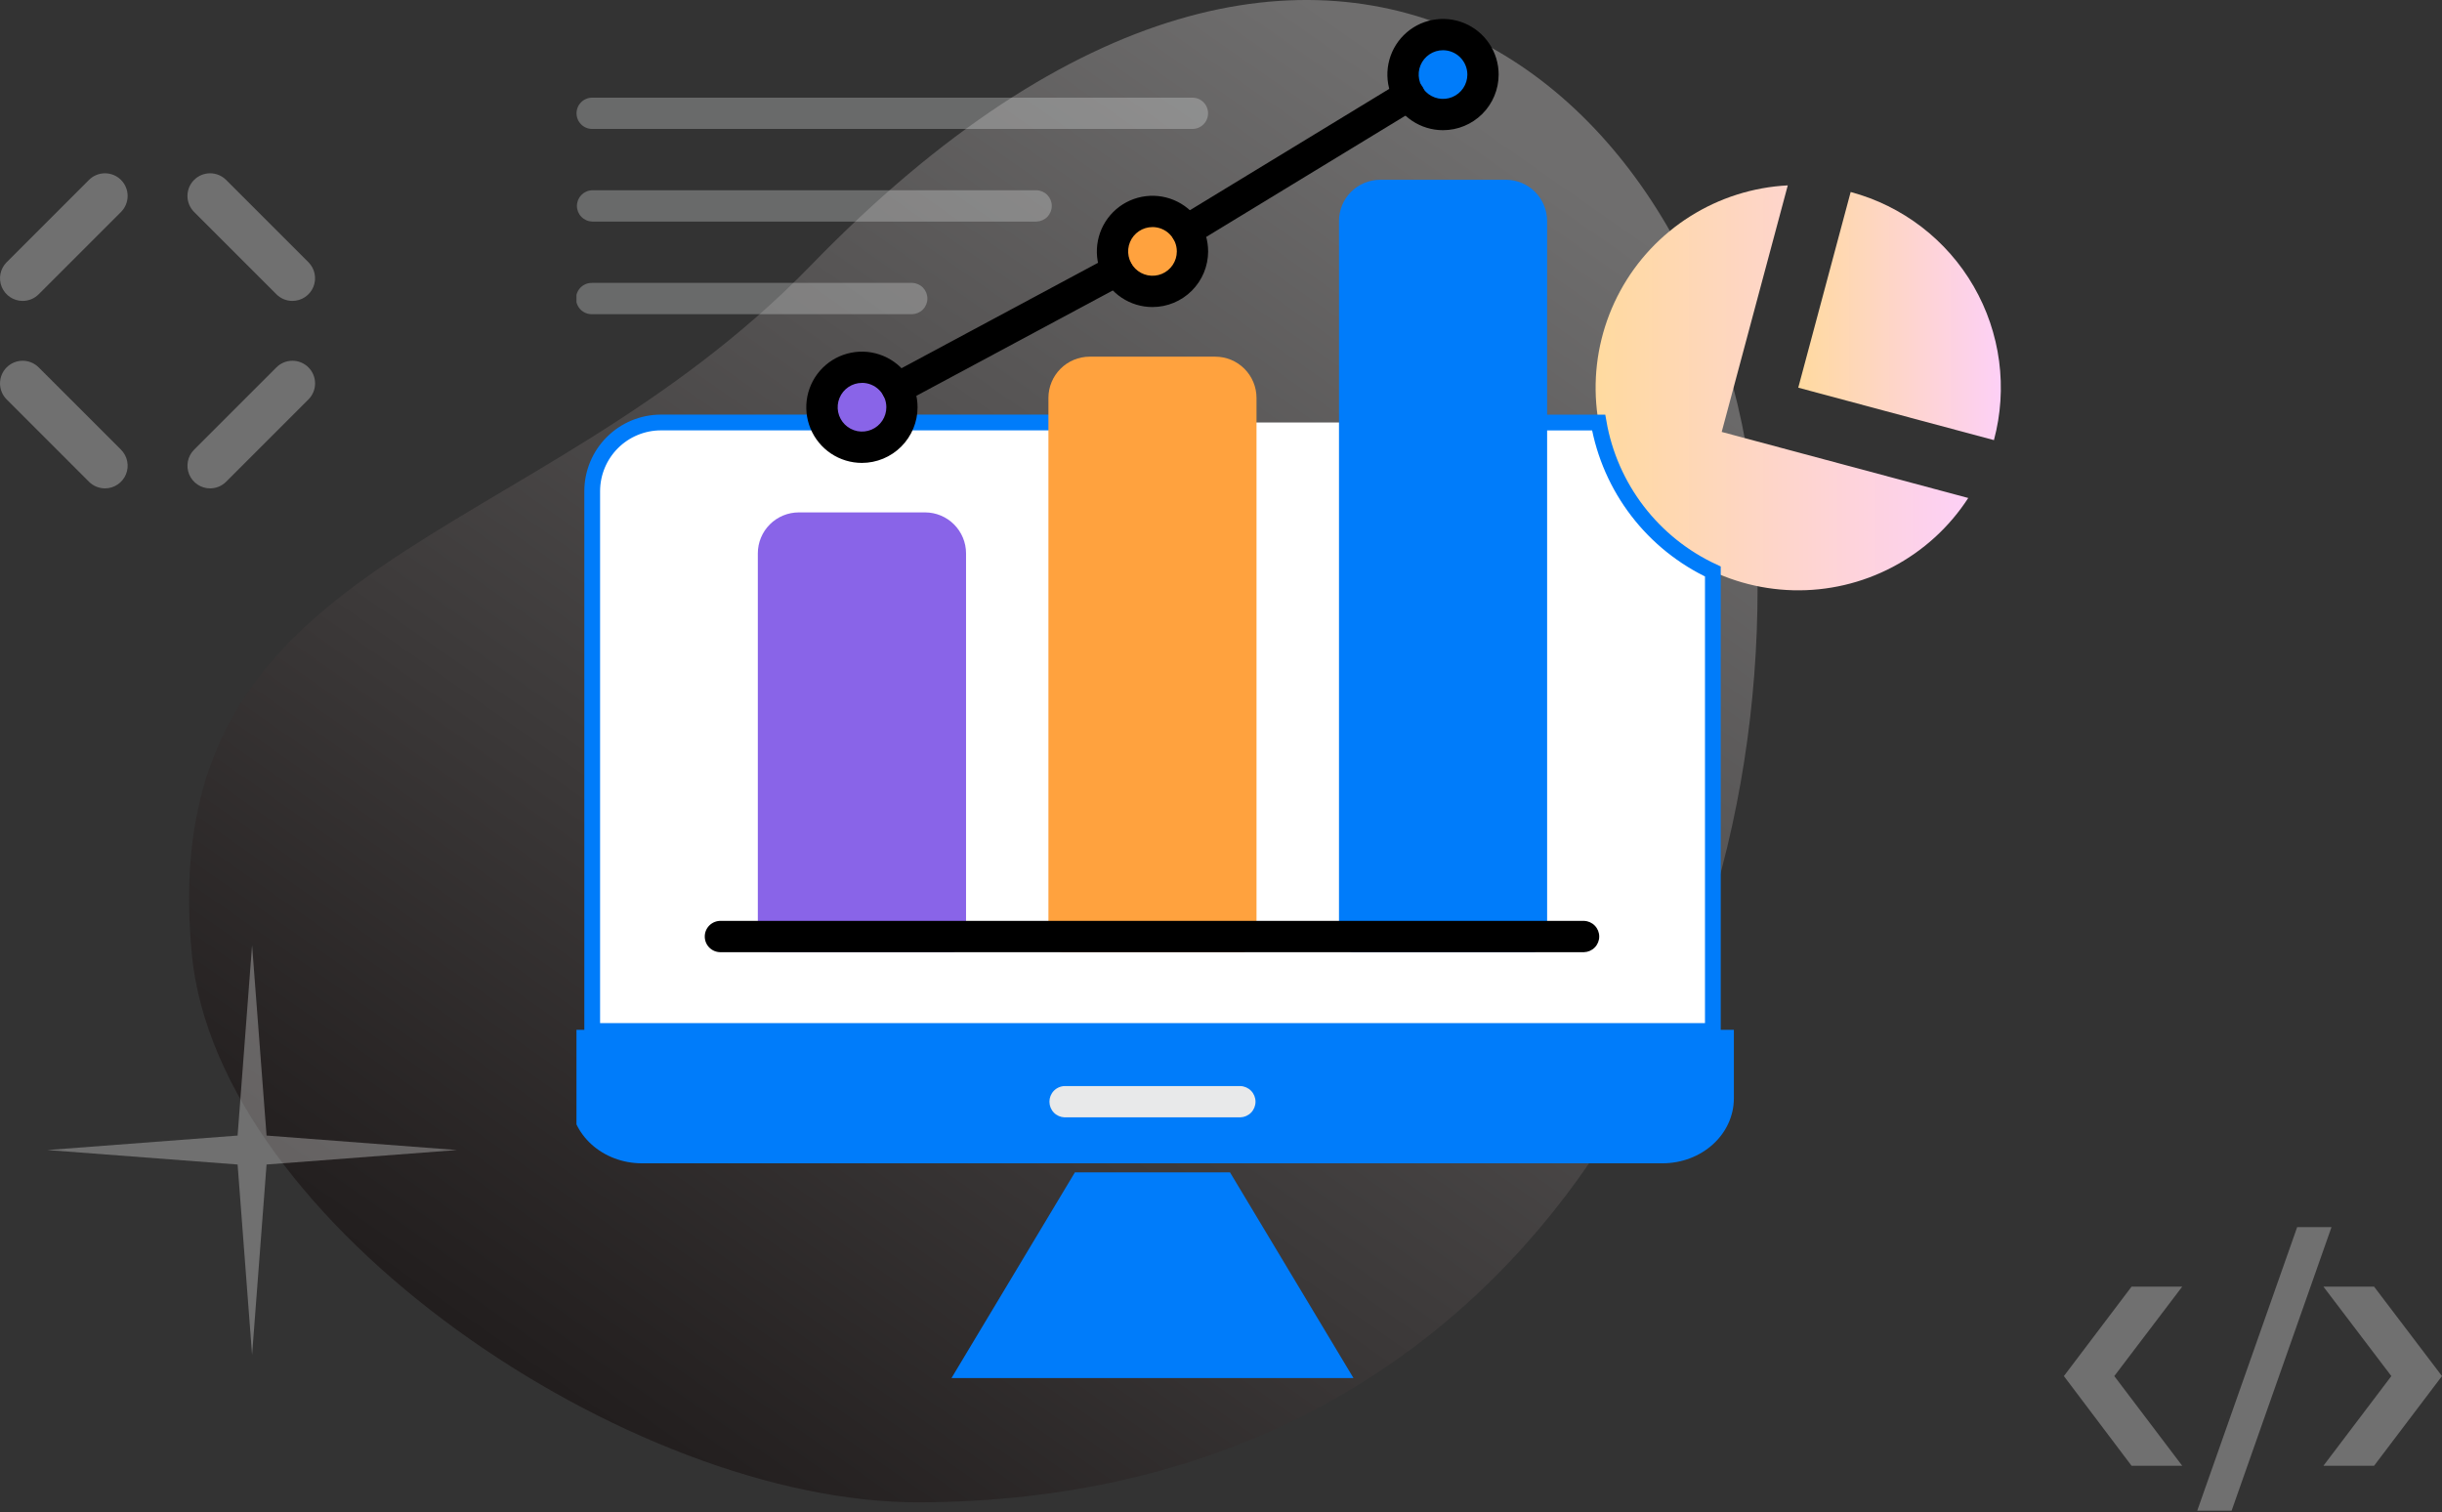 <svg width="155" height="96" viewBox="0 0 155 96" fill="none" xmlns="http://www.w3.org/2000/svg">
<rect x="0" y="0" width="155" height="96" fill="#333333" stroke="none"/>
<path d="M111.503 34.551C112.658 63.904 95.694 95.237 58.353 95.362C40.008 95.423 13.812 77.713 12.174 60.56C9.724 34.889 33.631 35.227 51.47 16.842C84.761 -17.471 110.412 6.881 111.503 34.551Z" fill="url(#paint0_linear_552_11717)"/>
<g clip-path="url(#clip0_552_11717)">
<path d="M91.592 7.271C92.152 7.27 92.696 7.084 93.139 6.741C93.582 6.398 93.898 5.918 94.04 5.376C94.181 4.834 94.138 4.26 93.919 3.745C93.699 3.229 93.316 2.801 92.827 2.527C92.338 2.253 91.773 2.149 91.219 2.23C90.665 2.312 90.153 2.574 89.764 2.977C89.375 3.38 89.13 3.901 89.069 4.458C89.007 5.014 89.131 5.576 89.422 6.054C89.649 6.426 89.968 6.734 90.348 6.947C90.728 7.16 91.156 7.272 91.592 7.271Z" fill="#007CFA"/>
<path d="M75.69 15.959C75.696 15.621 75.635 15.286 75.511 14.972C75.386 14.659 75.2 14.373 74.964 14.132C74.728 13.891 74.445 13.7 74.134 13.569C73.823 13.439 73.489 13.372 73.152 13.372C72.814 13.372 72.48 13.439 72.169 13.569C71.858 13.7 71.576 13.891 71.34 14.132C71.103 14.373 70.917 14.659 70.793 14.972C70.668 15.286 70.607 15.621 70.614 15.959C70.614 16.378 70.716 16.79 70.913 17.16C71.18 17.658 71.606 18.053 72.123 18.282C72.639 18.511 73.218 18.56 73.766 18.423C74.314 18.286 74.801 17.97 75.15 17.525C75.498 17.08 75.688 16.531 75.689 15.966L75.69 15.959Z" fill="#FFA23E"/>
<path d="M56.947 24.648C56.68 24.15 56.255 23.755 55.738 23.526C55.221 23.298 54.642 23.248 54.094 23.385C53.546 23.522 53.059 23.838 52.711 24.283C52.362 24.728 52.172 25.277 52.171 25.842C52.171 26.175 52.235 26.504 52.359 26.812C52.582 27.356 52.987 27.806 53.505 28.084C54.023 28.363 54.622 28.452 55.199 28.338C55.775 28.223 56.294 27.912 56.667 27.457C57.039 27.002 57.242 26.432 57.24 25.844C57.247 25.427 57.146 25.015 56.947 24.648Z" fill="#8964E8"/>
<path d="M102.999 31.044C104.101 32.949 105.672 34.541 107.565 35.665C109.457 36.79 111.606 37.41 113.806 37.467C116.006 37.524 118.184 37.016 120.132 35.99C122.08 34.965 123.732 33.457 124.93 31.61L109.281 27.417L113.475 11.767C111.276 11.881 109.143 12.557 107.281 13.731C105.418 14.904 103.888 16.537 102.838 18.471C101.787 20.406 101.25 22.578 101.279 24.779C101.308 26.98 101.902 29.137 103.004 31.044H102.999Z" fill="url(#paint1_linear_552_11717)"/>
<path d="M114.14 24.608L126.56 27.937C126.998 26.306 127.109 24.605 126.889 22.93C126.668 21.256 126.12 19.642 125.276 18.179C124.432 16.716 123.307 15.434 121.968 14.406C120.628 13.378 119.099 12.624 117.467 12.187L114.14 24.608Z" fill="url(#paint2_linear_552_11717)"/>
<path d="M67.538 59.447V26.818H57.058C56.866 27.282 56.541 27.68 56.123 27.96C55.706 28.239 55.214 28.389 54.712 28.389C54.209 28.389 53.718 28.239 53.3 27.96C52.882 27.68 52.557 27.282 52.366 26.818H41.941C40.788 26.821 39.683 27.281 38.868 28.096C38.052 28.911 37.593 30.016 37.589 31.169V65.442H108.72V36.277C106.839 35.401 105.198 34.084 103.936 32.438C102.673 30.792 101.828 28.865 101.47 26.821H97.21V59.45H67.543L67.538 59.447ZM49.095 59.447V35.123C49.096 34.698 49.266 34.29 49.567 33.989C49.867 33.688 50.275 33.519 50.701 33.517H58.719C59.145 33.519 59.552 33.688 59.853 33.989C60.154 34.29 60.323 34.697 60.325 35.123V59.443H49.095V59.447Z" fill="white" stroke="#007CFA" stroke-miterlimit="10"/>
<path d="M85.982 26.818H78.764V59.447H85.982V26.818Z" fill="white"/>
<path d="M85.982 26.818V59.447H97.207V14.032C97.206 13.601 97.035 13.189 96.731 12.884C96.426 12.58 96.014 12.409 95.583 12.408H87.609C87.179 12.409 86.766 12.58 86.462 12.884C86.158 13.189 85.986 13.601 85.985 14.032V26.818H85.982Z" fill="#007CFA"/>
<path d="M60.321 59.447V35.123C60.32 34.698 60.151 34.29 59.85 33.989C59.549 33.688 59.142 33.519 58.716 33.517H50.697C50.272 33.519 49.865 33.689 49.565 33.99C49.264 34.291 49.095 34.698 49.094 35.123V59.444H60.323L60.321 59.447Z" fill="#8964E8"/>
<path d="M67.538 26.818V59.447H78.761V25.251C78.76 24.82 78.589 24.408 78.285 24.104C77.98 23.799 77.568 23.628 77.138 23.627H69.166C68.736 23.628 68.323 23.799 68.019 24.104C67.714 24.408 67.543 24.82 67.542 25.251V26.812L67.538 26.818Z" fill="#FFA23E"/>
<path d="M60.321 60.441H49.094C48.964 60.441 48.835 60.415 48.714 60.365C48.594 60.315 48.484 60.242 48.392 60.15C48.3 60.057 48.227 59.948 48.177 59.827C48.127 59.706 48.101 59.577 48.101 59.447V35.123C48.102 34.435 48.377 33.774 48.864 33.287C49.351 32.8 50.011 32.526 50.7 32.525H58.718C59.407 32.526 60.067 32.8 60.554 33.287C61.041 33.774 61.316 34.435 61.317 35.123V59.444C61.316 59.708 61.211 59.961 61.025 60.148C60.838 60.335 60.585 60.44 60.321 60.441ZM50.089 58.454H59.328V35.124C59.326 34.963 59.261 34.809 59.146 34.694C59.032 34.58 58.878 34.515 58.716 34.513H50.697C50.536 34.515 50.381 34.58 50.267 34.694C50.153 34.809 50.088 34.963 50.085 35.124L50.089 58.454Z" fill="#8964E8"/>
<path d="M78.761 60.441H67.538C67.408 60.441 67.279 60.415 67.158 60.365C67.038 60.315 66.928 60.242 66.836 60.15C66.744 60.057 66.671 59.948 66.621 59.827C66.571 59.707 66.545 59.578 66.546 59.447V25.257C66.546 24.564 66.823 23.898 67.313 23.408C67.803 22.917 68.469 22.641 69.162 22.64H77.138C77.831 22.641 78.496 22.917 78.987 23.408C79.477 23.898 79.753 24.564 79.754 25.257V59.447C79.755 59.578 79.73 59.707 79.68 59.828C79.63 59.949 79.557 60.058 79.465 60.151C79.373 60.243 79.263 60.316 79.142 60.366C79.021 60.416 78.892 60.441 78.761 60.441ZM68.529 58.454H77.769V25.257C77.765 25.091 77.698 24.932 77.58 24.814C77.463 24.697 77.304 24.629 77.138 24.626H69.166C69 24.629 68.841 24.697 68.723 24.814C68.606 24.932 68.538 25.091 68.535 25.257V58.454H68.529Z" fill="#FFA23E"/>
<path d="M97.207 60.441H85.982C85.851 60.441 85.722 60.415 85.601 60.365C85.481 60.315 85.371 60.242 85.279 60.15C85.187 60.057 85.114 59.948 85.064 59.827C85.014 59.707 84.989 59.578 84.989 59.447V14.029C84.989 13.335 85.265 12.669 85.755 12.178C86.246 11.688 86.912 11.412 87.606 11.411H95.583C96.277 11.412 96.942 11.689 97.433 12.179C97.923 12.67 98.199 13.335 98.2 14.029V59.447C98.2 59.71 98.095 59.963 97.909 60.149C97.723 60.335 97.471 60.44 97.207 60.441ZM86.975 58.454H96.213V14.029C96.21 13.863 96.142 13.704 96.025 13.586C95.907 13.469 95.749 13.401 95.582 13.398H87.605C87.438 13.401 87.28 13.469 87.162 13.586C87.045 13.704 86.978 13.863 86.975 14.029V58.454H86.975Z" fill="#007CFA"/>
<path d="M73.151 19.49C72.453 19.49 71.77 19.283 71.189 18.895C70.609 18.507 70.156 17.955 69.888 17.31C69.621 16.665 69.551 15.955 69.688 15.27C69.824 14.585 70.16 13.955 70.654 13.461C71.148 12.967 71.777 12.631 72.462 12.495C73.147 12.359 73.857 12.428 74.503 12.696C75.148 12.963 75.7 13.416 76.088 13.996C76.476 14.577 76.683 15.26 76.683 15.959C76.682 16.895 76.309 17.792 75.647 18.454C74.985 19.116 74.088 19.489 73.151 19.49ZM73.151 14.414C72.846 14.414 72.547 14.504 72.293 14.674C72.039 14.844 71.841 15.085 71.724 15.367C71.607 15.65 71.576 15.96 71.636 16.26C71.696 16.56 71.843 16.835 72.059 17.051C72.275 17.267 72.55 17.414 72.85 17.474C73.15 17.533 73.46 17.503 73.743 17.386C74.025 17.269 74.266 17.071 74.436 16.817C74.606 16.563 74.696 16.264 74.696 15.959C74.696 15.549 74.533 15.156 74.243 14.866C73.954 14.576 73.561 14.413 73.151 14.413V14.414Z" fill="black"/>
<path d="M91.592 8.264C90.893 8.264 90.21 8.057 89.63 7.669C89.049 7.281 88.596 6.73 88.329 6.084C88.062 5.439 87.992 4.729 88.128 4.044C88.264 3.359 88.601 2.729 89.094 2.236C89.588 1.742 90.218 1.405 90.903 1.269C91.588 1.133 92.298 1.203 92.943 1.47C93.588 1.737 94.14 2.19 94.528 2.771C94.916 3.351 95.123 4.034 95.123 4.733C95.122 5.669 94.75 6.567 94.088 7.229C93.425 7.891 92.528 8.263 91.592 8.264ZM91.592 3.188C91.286 3.188 90.987 3.278 90.733 3.448C90.479 3.618 90.281 3.859 90.164 4.142C90.047 4.424 90.017 4.734 90.076 5.034C90.136 5.334 90.283 5.609 90.499 5.825C90.715 6.041 90.991 6.188 91.29 6.248C91.59 6.308 91.901 6.277 92.183 6.16C92.465 6.043 92.707 5.845 92.876 5.591C93.046 5.337 93.137 5.038 93.137 4.733C93.136 4.323 92.973 3.931 92.683 3.641C92.394 3.352 92.001 3.189 91.592 3.188Z" fill="black"/>
<path d="M56.947 25.642C56.726 25.642 56.51 25.569 56.335 25.432C56.161 25.296 56.036 25.105 55.982 24.891C55.928 24.676 55.947 24.449 56.037 24.246C56.127 24.043 56.282 23.877 56.477 23.772L70.438 16.283C70.67 16.162 70.941 16.138 71.191 16.215C71.441 16.292 71.65 16.465 71.774 16.695C71.897 16.926 71.925 17.196 71.851 17.447C71.777 17.698 71.607 17.91 71.378 18.036L57.417 25.526C57.272 25.602 57.111 25.642 56.947 25.642ZM75.317 15.63C75.1 15.629 74.89 15.558 74.718 15.426C74.546 15.295 74.421 15.111 74.363 14.903C74.304 14.694 74.315 14.473 74.394 14.271C74.473 14.069 74.615 13.899 74.8 13.785L88.904 5.199C89.016 5.127 89.141 5.078 89.271 5.055C89.402 5.031 89.536 5.035 89.666 5.064C89.795 5.094 89.918 5.149 90.025 5.226C90.133 5.304 90.224 5.402 90.293 5.516C90.363 5.629 90.408 5.755 90.428 5.887C90.447 6.018 90.44 6.152 90.407 6.281C90.374 6.409 90.316 6.53 90.235 6.636C90.155 6.741 90.054 6.83 89.938 6.896L75.834 15.482C75.681 15.58 75.503 15.632 75.321 15.63H75.317Z" fill="black"/>
<path opacity="0.3" d="M57.9 19.944H37.587C37.454 19.948 37.321 19.925 37.197 19.877C37.073 19.829 36.96 19.756 36.864 19.664C36.769 19.571 36.693 19.46 36.641 19.338C36.589 19.215 36.563 19.083 36.563 18.95C36.563 18.817 36.589 18.686 36.641 18.563C36.693 18.441 36.769 18.33 36.864 18.237C36.96 18.144 37.073 18.072 37.197 18.024C37.321 17.976 37.454 17.953 37.587 17.957H57.9C58.158 17.965 58.403 18.073 58.583 18.258C58.763 18.444 58.863 18.692 58.863 18.95C58.863 19.209 58.763 19.457 58.583 19.642C58.403 19.828 58.158 19.936 57.9 19.944Z" fill="#E8E9EA"/>
<path opacity="0.3" d="M65.795 14.064H37.583C37.325 14.056 37.08 13.948 36.9 13.762C36.72 13.577 36.619 13.329 36.619 13.07C36.619 12.812 36.72 12.564 36.9 12.378C37.08 12.193 37.325 12.085 37.583 12.077H65.795C66.053 12.085 66.298 12.193 66.478 12.378C66.658 12.564 66.759 12.812 66.759 13.07C66.759 13.329 66.658 13.577 66.478 13.762C66.298 13.948 66.053 14.056 65.795 14.064Z" fill="#E8E9EA"/>
<path opacity="0.3" d="M75.686 8.185H37.587C37.323 8.185 37.071 8.081 36.885 7.894C36.698 7.708 36.594 7.456 36.594 7.192C36.594 6.929 36.698 6.676 36.885 6.49C37.071 6.304 37.323 6.199 37.587 6.199H75.686C75.95 6.199 76.202 6.304 76.388 6.49C76.575 6.676 76.679 6.929 76.679 7.192C76.679 7.456 76.575 7.708 76.388 7.894C76.202 8.081 75.95 8.185 75.686 8.185Z" fill="#E8E9EA"/>
<path d="M78.073 74.418H68.226L60.394 87.473H85.909L78.073 74.418Z" fill="#007CFA"/>
<path fill-rule="evenodd" clip-rule="evenodd" d="M78.242 73.842H105.536C106.733 73.839 107.88 73.405 108.726 72.636C109.573 71.866 110.049 70.823 110.053 69.734V65.368H36.211V69.734C36.214 70.822 36.691 71.865 37.537 72.635C38.384 73.405 39.531 73.839 40.727 73.842H78.242Z" fill="#007CFA"/>
<path d="M78.727 70.925H67.573C67.315 70.917 67.07 70.809 66.89 70.624C66.71 70.439 66.61 70.19 66.61 69.932C66.61 69.674 66.71 69.425 66.89 69.24C67.07 69.055 67.315 68.947 67.573 68.939H78.727C78.985 68.947 79.23 69.055 79.41 69.24C79.59 69.425 79.69 69.674 79.69 69.932C79.69 70.19 79.59 70.439 79.41 70.624C79.23 70.809 78.985 70.917 78.727 70.925Z" fill="#E8E9EA"/>
<path d="M54.708 29.384C54.01 29.384 53.327 29.177 52.746 28.789C52.165 28.401 51.713 27.849 51.445 27.204C51.178 26.558 51.108 25.849 51.244 25.163C51.381 24.478 51.717 23.849 52.211 23.355C52.705 22.861 53.334 22.525 54.019 22.389C54.704 22.252 55.414 22.322 56.06 22.59C56.705 22.857 57.256 23.31 57.645 23.89C58.032 24.471 58.24 25.154 58.24 25.852C58.238 26.789 57.866 27.686 57.204 28.348C56.542 29.01 55.644 29.383 54.708 29.384ZM54.708 24.305C54.403 24.306 54.104 24.397 53.851 24.568C53.598 24.738 53.401 24.98 53.285 25.263C53.169 25.545 53.139 25.856 53.199 26.155C53.26 26.455 53.408 26.73 53.624 26.945C53.841 27.16 54.116 27.307 54.416 27.366C54.716 27.424 55.026 27.393 55.308 27.276C55.59 27.158 55.831 26.96 56 26.705C56.169 26.451 56.259 26.152 56.258 25.847C56.258 25.644 56.218 25.442 56.14 25.255C56.062 25.067 55.947 24.896 55.803 24.753C55.66 24.61 55.489 24.496 55.301 24.419C55.113 24.341 54.911 24.302 54.708 24.302V24.305Z" fill="black"/>
<path d="M100.543 60.441H45.757C45.623 60.445 45.491 60.422 45.367 60.374C45.243 60.326 45.13 60.253 45.034 60.161C44.939 60.068 44.863 59.957 44.811 59.835C44.759 59.712 44.733 59.581 44.733 59.447C44.733 59.314 44.759 59.183 44.811 59.06C44.863 58.938 44.939 58.827 45.034 58.734C45.13 58.642 45.243 58.569 45.367 58.521C45.491 58.473 45.623 58.45 45.757 58.454H100.543C100.801 58.462 101.046 58.57 101.226 58.755C101.406 58.941 101.507 59.189 101.507 59.447C101.507 59.706 101.406 59.954 101.226 60.139C101.046 60.325 100.801 60.433 100.543 60.441Z" fill="black"/>
</g>
<g opacity="0.3" clip-path="url(#clip1_552_11717)">
<path d="M134.2 87.348L138.512 93.043H135.297L131 87.348L135.297 81.669H138.512L134.2 87.348Z" fill="white"/>
<path d="M151.785 87.348L147.472 93.043H150.687L154.999 87.348L150.687 81.669H147.472L151.785 87.348Z" fill="white"/>
<path d="M141.646 95.893L147.987 77.893H145.807L139.464 95.893H141.646Z" fill="white"/>
</g>
<g opacity="0.3" clip-path="url(#clip2_552_11717)">
<path d="M6.665 31C6.476 31 6.289 30.963 6.114 30.891C5.94 30.819 5.781 30.712 5.647 30.579L0.422 25.354C0.152 25.084 0.001 24.718 0.001 24.337C0.001 23.956 0.152 23.59 0.422 23.32C0.692 23.051 1.057 22.899 1.439 22.899C1.82 22.899 2.186 23.051 2.455 23.32L7.681 28.545C7.882 28.746 8.019 29.002 8.074 29.281C8.13 29.56 8.102 29.849 7.993 30.112C7.884 30.375 7.7 30.599 7.463 30.757C7.227 30.916 6.949 31 6.665 31Z" fill="white"/>
<path d="M18.561 19.101C18.372 19.101 18.185 19.064 18.011 18.992C17.836 18.919 17.678 18.814 17.545 18.68L12.319 13.455C12.05 13.185 11.898 12.819 11.898 12.438C11.898 12.056 12.05 11.691 12.319 11.421C12.589 11.152 12.955 11 13.336 11C13.717 11 14.083 11.152 14.353 11.421L19.578 16.646C19.779 16.847 19.916 17.104 19.971 17.383C20.026 17.662 19.998 17.951 19.889 18.213C19.78 18.476 19.596 18.7 19.36 18.858C19.123 19.016 18.845 19.101 18.561 19.101Z" fill="white"/>
<path d="M1.438 19.101C1.153 19.101 0.875 19.016 0.639 18.858C0.403 18.7 0.219 18.476 0.11 18.213C0.001 17.95 -0.027 17.661 0.028 17.382C0.084 17.104 0.22 16.847 0.421 16.646L5.647 11.421C5.916 11.152 6.282 11 6.663 11C7.045 11 7.41 11.152 7.68 11.421C7.95 11.691 8.101 12.056 8.101 12.438C8.101 12.819 7.95 13.185 7.68 13.455L2.455 18.68C2.321 18.814 2.163 18.92 1.988 18.992C1.814 19.064 1.626 19.101 1.438 19.101Z" fill="white"/>
<path d="M13.335 31C13.051 31 12.773 30.916 12.537 30.757C12.3 30.599 12.116 30.375 12.007 30.112C11.899 29.849 11.87 29.56 11.926 29.281C11.981 29.002 12.118 28.746 12.319 28.545L17.545 23.32C17.814 23.051 18.18 22.899 18.561 22.899C18.943 22.899 19.308 23.051 19.578 23.32C19.848 23.59 19.999 23.956 19.999 24.337C19.999 24.718 19.848 25.084 19.578 25.354L14.353 30.579C14.219 30.712 14.06 30.819 13.886 30.891C13.711 30.963 13.524 31 13.335 31Z" fill="white"/>
</g>
<path opacity="0.3" d="M16 60L16.919 72.081L29 73L16.919 73.919L16 86L15.081 73.919L3 73L15.081 72.081L16 60Z" fill="white"/>
<defs>
<linearGradient id="paint0_linear_552_11717" x1="91.467" y1="5.698" x2="34.191" y2="87.564" gradientUnits="userSpaceOnUse">
<stop stop-color="#6F6E6E"/>
<stop offset="1" stop-color="#221E1E"/>
</linearGradient>
<linearGradient id="paint1_linear_552_11717" x1="101.274" y1="24.622" x2="124.93" y2="24.622" gradientUnits="userSpaceOnUse">
<stop stop-color="#FFDA9F"/>
<stop offset="1" stop-color="#FDD0F6"/>
</linearGradient>
<linearGradient id="paint2_linear_552_11717" x1="114.14" y1="20.065" x2="127" y2="20.065" gradientUnits="userSpaceOnUse">
<stop stop-color="#FFDA9F"/>
<stop offset="1" stop-color="#FDD0F6"/>
</linearGradient>
<clipPath id="clip0_552_11717">
<rect width="90.41" height="86.272" fill="white" transform="translate(36.59 1.201)"/>
</clipPath>
<clipPath id="clip1_552_11717">
<rect width="24" height="18" fill="white" transform="translate(131 77.893)"/>
</clipPath>
<clipPath id="clip2_552_11717">
<rect width="20" height="20" fill="white" transform="translate(0 11)"/>
</clipPath>
</defs>
</svg>
